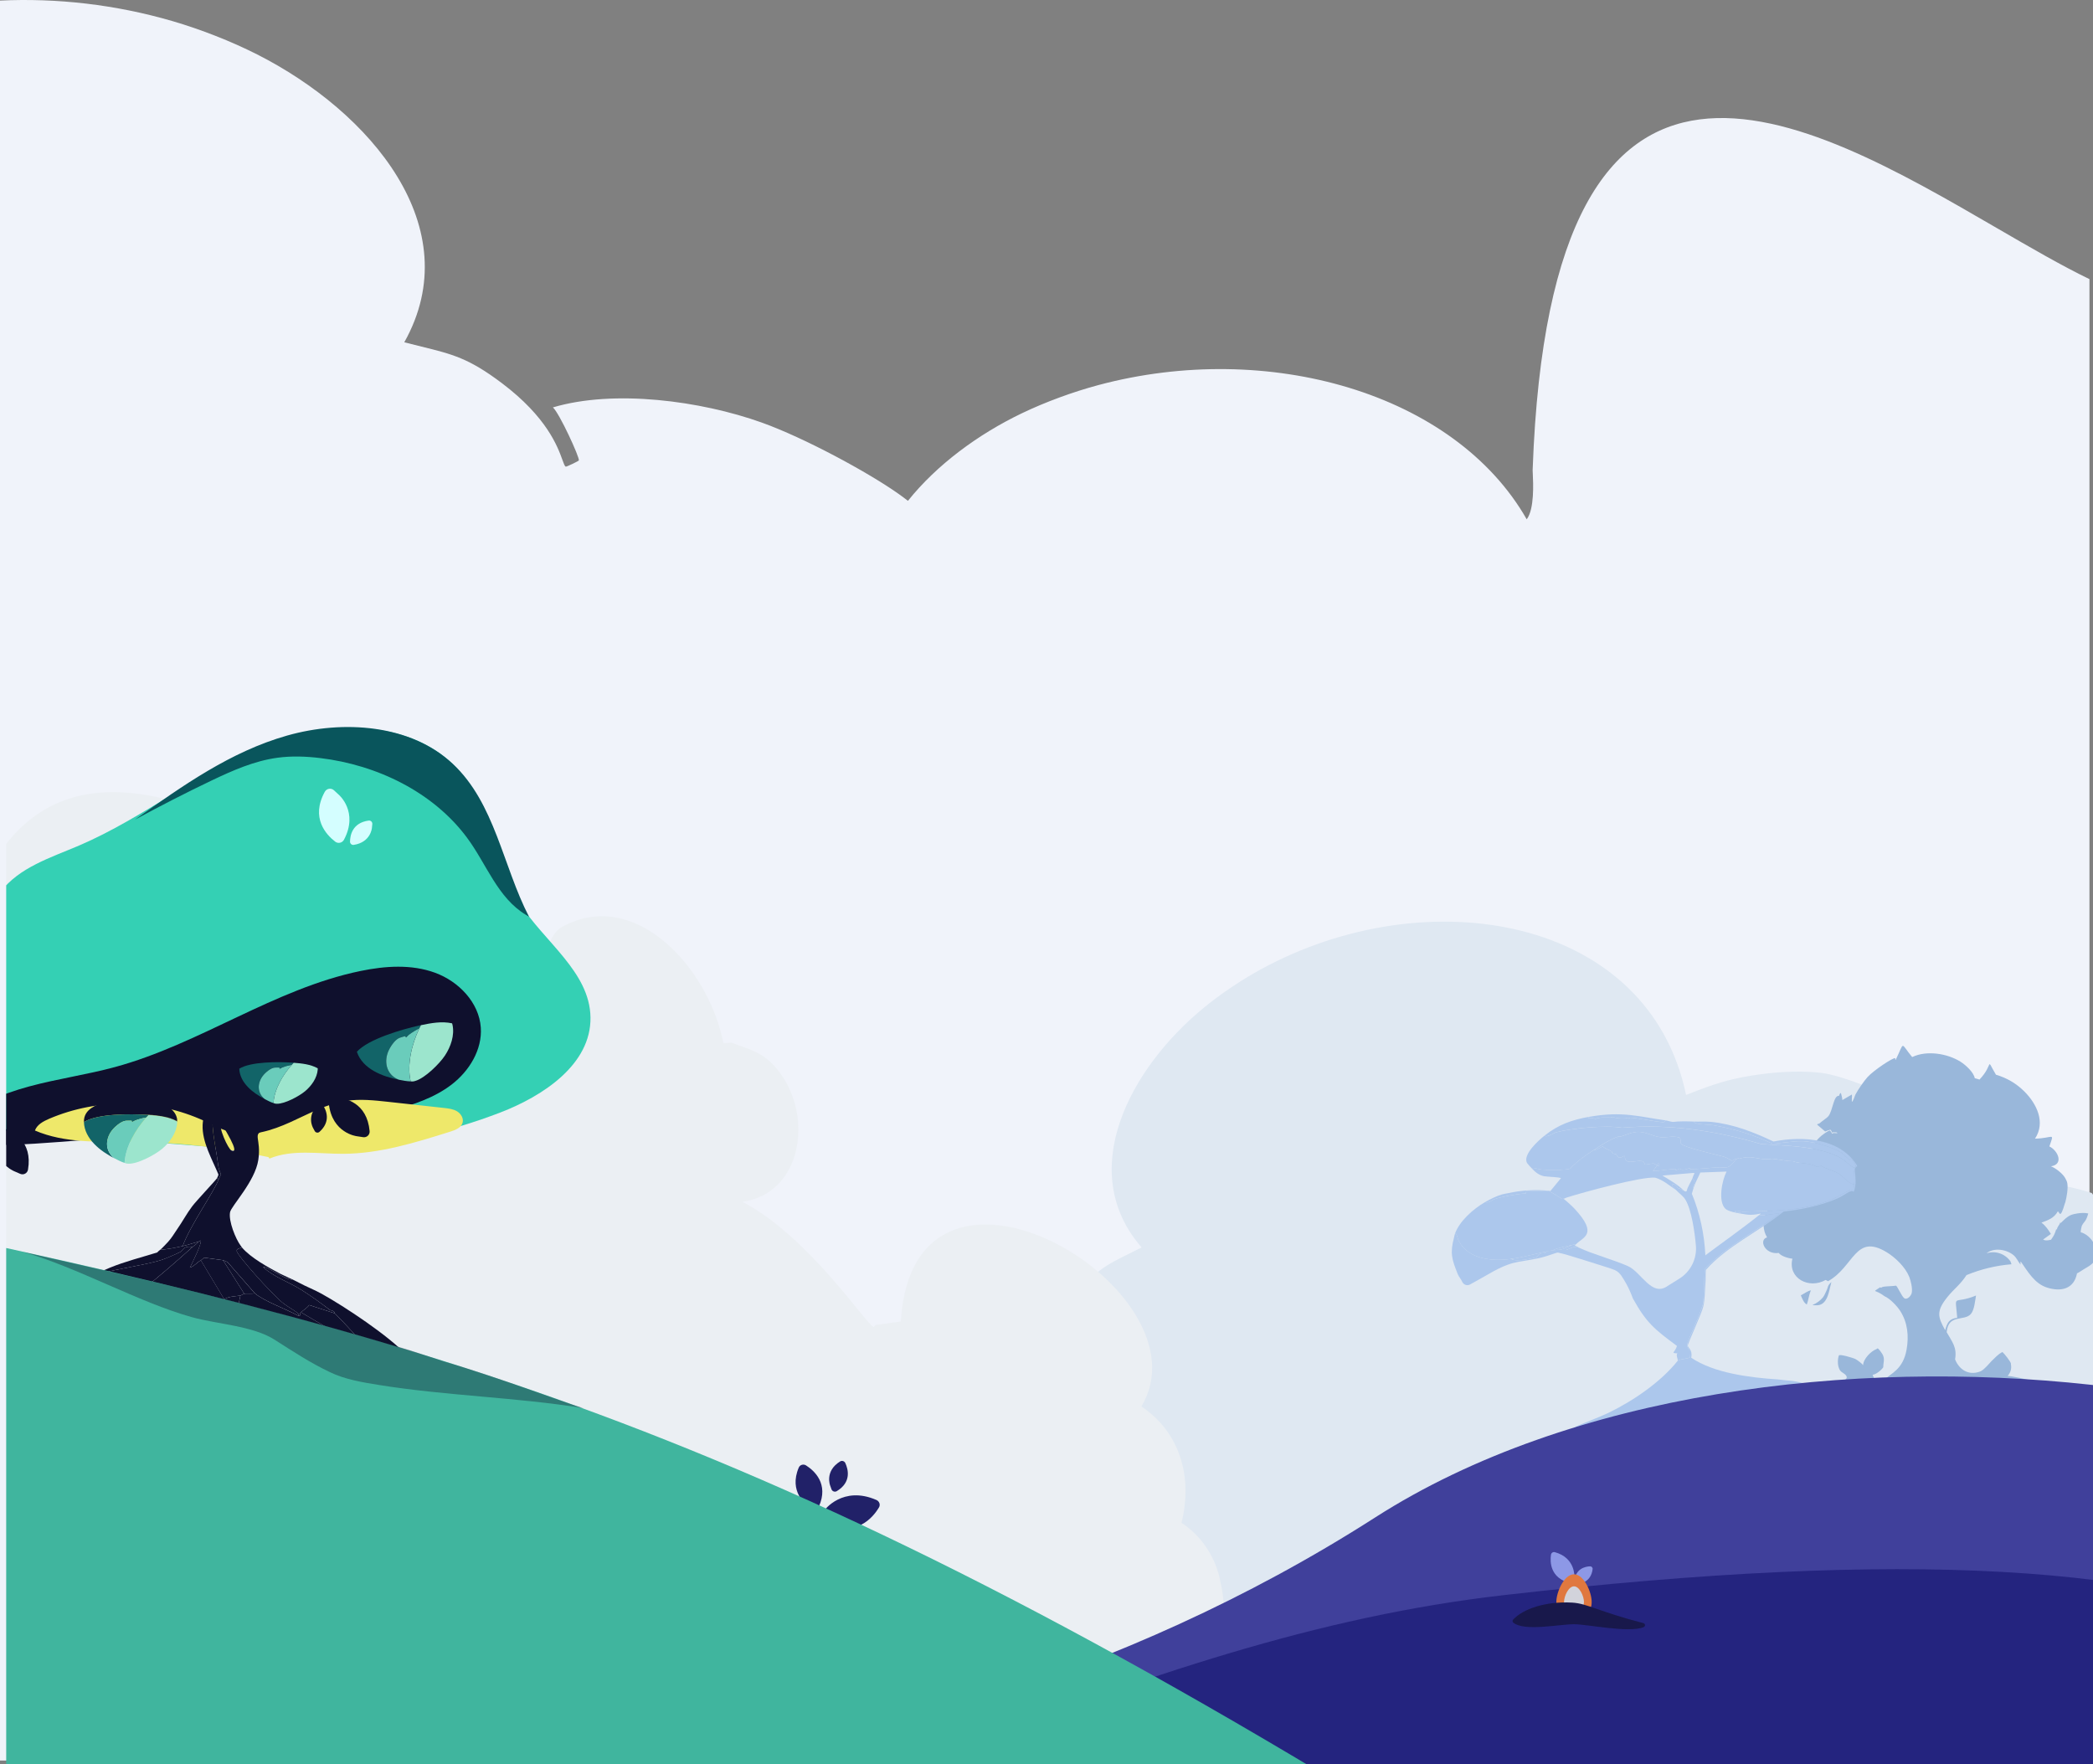 <?xml version="1.0" encoding="UTF-8" standalone="no"?>
<svg
   width="1923.253"
   height="1620.894"
   viewBox="0 0 1923.253 1620.894"
   fill="none"
   version="1.1"
   id="svg84"
   sodipodi:docname="Group-40207.svg"
   inkscape:version="1.4 (86a8ad7, 2024-10-11)"
   xmlns:inkscape="http://www.inkscape.org/namespaces/inkscape"
   xmlns:sodipodi="http://sodipodi.sourceforge.net/DTD/sodipodi-0.dtd"
   xmlns="http://www.w3.org/2000/svg"
   xmlns:svg="http://www.w3.org/2000/svg">
  <rect x="0" y="0" width="1923.253" height="1620.894" fill="#808080" stroke="none"/>
  <sodipodi:namedview
     id="namedview84"
     pagecolor="#ffffff"
     bordercolor="#666666"
     borderopacity="1.0"
     inkscape:showpageshadow="2"
     inkscape:pageopacity="0.0"
     inkscape:pagecheckerboard="0"
     inkscape:deskcolor="#d1d1d1"
     inkscape:zoom="0.31527778"
     inkscape:cx="629.60352"
     inkscape:cy="911.89427"
     inkscape:window-width="1920"
     inkscape:window-height="1137"
     inkscape:window-x="-8"
     inkscape:window-y="-8"
     inkscape:window-maximized="1"
     inkscape:current-layer="svg84" />
  <path
     fill-rule="evenodd"
     clip-rule="evenodd"
     d="m 0,0.534 v 676.466 80.94 859.804 h 1920 v -544.225 -396.52 -420.505 c -25.61,-12.387 -54.47,-29.141 -85.1,-46.927 -175.73,-102.039 -409.99,-238.06 -426.52,221.464 -0.1,0.177 -0.03,1.587 0.08,3.829 0.44,9.287 1.58,32.859 -5.56,42.317 -66.53,-116.453 -238.16,-164.908 -393.52,-123.359 -23.548,6.296 -48.861,15.606 -70.375,25.927 -40.106,19.238 -78.127,47.231 -104.712,80.471 -2.761,-2.161 -5.61,-4.284 -8.55,-6.366 -28.08,-19.893 -86.741,-51.596 -125.779,-65.561 -55.865,-19.983 -135.571,-30.71 -191.91,-13.929 5.892,5.05 24.753,46.197 23.853,48.731 -0.203,0.573 -11.577,6.066 -12.127,5.709 -0.966,-0.632 -1.758,-2.822 -3.014,-6.296 -4.324,-11.965 -14.154,-39.159 -55.565,-70.412 -30.322,-22.876 -45.339,-26.574 -73.788,-33.579 -4.865,-1.198 -10.123,-2.492 -15.917,-3.996 59.263,-105.533 -31.048,-211.789 -135.268,-264.538 -23.687,-12.008 -51.646,-22.96 -77.681,-30.566 C 106.279,4.157 52.159,-1.94 0,0.534 Z"
     fill="#f0f3fa"
     id="path1-0"
     sodipodi:nodetypes="ccccccccccccccccccccccscccc" />
  <path
     d="m 2603.92,519.263 c -0.35,-1.113 -0.35,-2.379 -0.77,-3.471 -6.96,-17.963 -40.38,-36.495 -62.21,-37.171 -16.9,-0.524 -26.79,1.877 -41.15,10.957 -0.24,-5.741 -9.65,-26.629 -13.25,-31.65 -2.47,-3.448 -8.71,-3.23 -8.25,-9.102 -6.29,-0.567 -19.45,-9.145 -21.66,-13.401 -37.9,-12.158 -62.35,-11.416 -101.55,0.698 -1.66,0.502 -8.14,5.981 -9.32,4.802 -7.08,-36.037 -34.43,-68.996 -67.65,-89.666 -15.46,-9.604 -51.44,-23.967 -70.19,-26.302 -16.35,-2.03 -37.2,-1.135 -53.74,1.004 -29.32,3.798 -43.53,8.687 -70.45,19.273 -34.38,-164.577 -238.16,-198.933 -390.93,-115.313 -17.99,9.844 -36.83,22.526 -52.37,35.295 -68.37,56.161 -117.8,150.324 -57,220.171 -27.61,14.035 -38.24,16.698 -60.12,42.476 -32.9,38.765 -24.56,29.729 -21.02,25.014 -44.27,-3.667 -111.29,16.217 -149.27,40.096 -12.29,7.727 -72.92,58.912 -82.19,69.215 -79.77,88.444 -21.7,207.62 95.11,222.812 53.81,-11.634 107.4,-24.228 161.24,-35.775 5.93,-1.266 11.85,-2.663 17.81,-3.951 15.19,-3.274 30.32,-6.788 45.49,-10.106 7.93,-1.724 15.83,-3.536 23.73,-5.26 72.61,-15.803 145,-32.588 217.6,-48.282 10.57,-2.292 21.09,-4.758 31.66,-7.028 49.48,-10.63 100.92,-24.447 150.34,-33.374 13.38,-2.423 24.03,-5.675 37.96,-6.614 25.11,-4.605 50.04,-12.572 75.18,-16.676 1.07,-0.174 0.86,2.445 16.6,-0.043 34.01,-5.37 96.72,-12.005 123.81,-22.024 4.41,-0.378 8.83,-0.749 13.26,-1.113 -1.4,1.528 -2.79,3.048 -4.17,4.562 21.37,-5.61 47.89,-6.854 69.57,-4.519 22.11,2.38 49.47,12.246 67.43,23.268 38.51,-50.246 99.72,-70.611 164.4,-72.881 7.8,-2.619 40.54,-12.812 42.75,-13.118 12.9,-17.025 21.52,-44.811 18.94,-64.281 -2.11,-15.978 -13.86,-49.482 -35.67,-48.522 z"
     fill="#dfe8f2"
     id="path1"
     clip-path="url(#clipPath100)"
     transform="translate(-534.398,660.893)" />
  <g
     clip-path="url(#clipPath99)"
     id="g17"
     transform="translate(-534.398,660.893)">
    <path
       d="m 2189.18,529.373 c 1.21,2.831 2.66,6.913 5.48,8.432 1.48,-3.735 2.06,-9.559 3.82,-12.965 -2.76,0.241 -6.36,3.11 -9.32,4.529 z"
       fill="#99b7da"
       id="path2" />
    <path
       d="m 2202.32,538.49 c 11.75,1.137 12.57,-13.181 14.94,-21.261 -3.86,3.238 -2.91,4.731 -4.52,7.839 -1.01,1.952 -1.7,4.173 -3.17,6.071 -2.14,2.763 -6.11,5.766 -9.41,6.892 -0.02,0.667 1.1,0.288 2.18,0.463 z"
       fill="#99b7da"
       id="path3" />
    <path
       d="m 2446.37,471.375 c -0.13,-1.058 0.72,-5.197 0.97,-5.805 0,-0.042 0.07,-0.053 0.4,-0.713 1.51,-3.167 3.46,-2.935 5.55,-10.717 -3.3,-0.753 -6.53,-0.524 -9.85,-0.05 -1.71,0.241 -4.71,0.875 -6.27,1.571 -4.59,1.996 -8.67,7.142 -9.25,7.263 -0.07,0.011 -0.25,-0.451 -0.52,-0.387 -0.19,1.957 -3,4.048 -2.83,6.452 -0.32,-0.118 -0.41,-0.37 -0.71,-0.397 -0.44,1.225 -0.73,2.386 -1.24,3.601 -1.06,2.548 -1.96,3.827 -3.53,6.055 -2.35,0.569 -4.95,1.16 -7.29,-0.129 2.38,-1.728 4.77,-3.449 7.15,-5.163 -2.38,-3.844 -4.93,-7.695 -8.68,-10.381 6.16,-2.279 11.67,-4.211 15.02,-10.319 1.76,0.46 2.03,8.087 6.52,-7.383 0.06,-0.249 0.24,-0.415 0.42,-1.078 1.29,-5.017 2.62,-12.361 1.82,-17.416 -0.25,-1.64 -1.18,-3.368 -1.99,-4.817 -2.2,-3.967 -8.81,-9.213 -13.06,-10.747 11.94,-1.748 6.66,-14.275 -1.43,-18.293 4.7,-13.665 3.73,-7.472 -13.21,-7.122 9.95,-15.054 1.5,-32.159 -9.88,-43.452 -7.37,-7.314 -16.06,-12.381 -26,-15.298 -9.9,-16.475 -1.52,-9.774 -15.15,4.465 -1.06,-0.431 -3.12,-0.918 -4.34,-1.268 -0.94,-5.468 -8.51,-12.274 -13.06,-15.132 -12.1,-7.61 -31.02,-10.63 -44.17,-4.39 -0.09,0.049 -0.27,-0.045 -0.37,-0.017 -11.14,-13.372 -6.51,-14.563 -15.06,2.643 -0.71,-0.072 -0.05,-1.174 -0.5,-1.485 -1.33,-0.952 -19.43,10.811 -25.36,17.361 -3.37,3.707 -8.96,11.847 -11.26,16.311 -0.22,0.396 -2.49,7.544 -3.18,6.071 0.04,-2.328 0.04,-2.976 0.07,-4.396 0.04,-0.231 0.08,-0.463 0.16,-0.708 -0.03,-0.07 -0.07,-0.098 -0.15,-0.133 0.01,-0.344 0.01,-0.712 0.01,-1.143 -2.93,1.697 -5.86,3.402 -8.79,5.113 -0.21,-2.8 -0.63,-3.538 -1.21,-6.074 -0.63,-1.182 -1.3,0.783 -1.93,2.278 -4.8,-0.933 -5.64,13.21 -9.53,18.387 -1.4,1.866 -6.07,4.735 -8.68,7.117 -0.08,0.074 -0.94,-0.368 -1.87,0.841 2.47,2.115 4.93,4.224 7.4,6.326 0.22,-0.117 4.39,-1.684 4.63,-1.622 1.14,0.207 1.58,2.547 1.72,2.634 0.35,0.209 0.57,-0.447 1.28,-0.31 1.45,0.279 3.29,-0.414 3.62,0.871 -0.33,0.033 -0.62,-0.057 -1.1,-0.049 -1.32,0.044 -2.51,-0.496 -3.68,0.567 -0.66,-0.972 -1.63,-2.988 -2.25,-3.003 -0.86,-0.032 -9.65,5.06 -13.04,10.75 -1.67,2.796 -2.91,5.208 -2.92,8.619 -10.55,-0.314 -15.94,20.171 -16.15,28.497 l -0.06,1.458 c -11.56,-1.818 -19.42,7.162 -20.09,17.939 0.17,0.187 0.34,0.374 0.53,0.563 0.3,-0.233 0.99,-0.638 1.3,-0.674 -7.12,4.672 -10.88,11.836 -10.34,20.348 0.26,4.062 1.11,7.224 3.2,10.719 -7.99,2.197 -1.96,16.162 10.73,14.299 2.03,2.965 9.09,5.002 12.55,5.264 -4.44,17.983 15.23,28.339 30.57,19.52 l 2.14,1.191 c 24.11,-13.396 24.9,-44.374 54.04,-26.556 8.06,4.942 17.07,13.734 20.61,22.562 1.52,3.812 3.11,10.747 2.3,14.675 -0.56,2.782 -4.2,6.64 -6.78,5.008 -2.4,-1.513 -6.45,-11.247 -7.73,-11.628 -4.2,0.786 -13.45,0.358 -13.41,1.985 -0.78,-0.106 -0.89,-0.47 -1.25,-0.42 -7.64,5.386 -5.04,1.188 4.22,8.205 4.94,2.1 11.56,9.077 14.4,13.558 6.81,10.723 7.96,22.921 5.84,35.256 -3.21,18.638 -14.78,22.131 -19.37,27.085 l -2.92,-0.13 c -2.48,0.072 -5.23,-0.462 -7.65,-0.317 -0.44,-1.108 -0.88,-2.224 -1.31,-3.347 2.9,-0.024 8.29,-4.459 9.77,-6.875 -0.07,-3.554 1.31,-6.612 0.06,-10.208 -0.6,-1.501 -0.43,-1.215 -1.35,-2.617 -1.1,-1.693 -2.15,-3.137 -3.65,-4.527 -0.5,-0.124 -0.74,0.462 -1.3,0.674 -5.06,1.854 -12.05,8.945 -12.29,14.803 -0.98,-1.584 -5.43,-4.902 -7.23,-5.779 -1.93,-0.919 -14.41,-4.725 -15.01,-3.181 -1.24,2.974 -2.02,12.504 3.09,15.56 14.42,8.636 -13.35,10.506 -15.29,11.248 -7.49,2.883 -34.22,2.502 -16.5,7.573 8.68,2.472 35.34,-1.738 45.56,-0.484 5.85,0.716 11.58,1.219 17.45,1.829 2.89,0.299 5.77,0.811 8.71,1.096 3.02,0.277 6.06,0.49 9.09,0.746 11.24,0.947 22.24,1.617 33.49,2.132 6.38,0.283 12.54,0.661 18.94,0.797 1.83,0.039 3.65,0.204 5.46,0.219 19.94,0.268 40.16,0.107 60.09,-0.772 6,-0.252 27.7,-1.08 31.68,-2.678 15.64,-6.308 -42.96,-19.033 -46.7,-18.368 2.71,-3.339 3.81,-6.508 3,-10.81 -0.03,-0.22 0.08,-0.547 0.03,-0.729 -0.58,-2.059 -5.71,-8.642 -7.78,-10.534 -4.04,1.976 -6.88,5.337 -10.03,8.324 -1.51,1.46 -2.71,3.143 -4.2,4.564 -2.18,2.087 -3.83,4.129 -6.79,5.18 -10.15,3.638 -18.77,-1.849 -22.52,-11.339 1.95,-11.195 -2.82,-16.163 -7.72,-24.934 1.54,-17.181 16.11,-9.688 22.23,-16.747 3.25,-3.769 3.86,-12.138 4.73,-16.943 -21.59,8.837 -19.12,-3.051 -17.28,20.428 -7.56,1.036 -9.12,4.518 -11.06,11.395 -6.71,-12.045 -8.44,-17.36 1.98,-30.372 6,-7.491 11.86,-11.353 17.64,-20.241 13.19,-5.433 27.05,-8.79 41.3,-9.947 -0.22,-0.402 -0.64,-2.307 -0.98,-2.772 -5.01,-6.951 -13.75,-9.974 -21.97,-7.296 6.85,-5.558 18.54,-3.611 24.93,1.772 2.87,2.412 4.05,5.889 6.39,8.646 -0.33,-2.494 0.15,-2.763 0.13,-2.917 6.5,9.246 12.69,20.322 24.18,23.987 12.75,4.043 24.74,1.461 27.56,-13.071 0.82,-0.234 5.57,-3.391 6.74,-4.086 2.97,-1.784 6.59,-3.57 8.66,-6.56 6.73,-9.705 -1.57,-24.363 -12.01,-27.124 z"
       fill="#99b7da"
       id="path4" />
    <path
       d="m 2238.72,413.467 c 0.46,6.895 1.96,14.195 -1.08,20.989 -1.57,-3.301 -7.95,2.946 -15.2,6.05 -15.47,6.618 -32.36,9.986 -49.03,11.88 -23.03,18.654 -51.83,31.466 -71.45,53.549 -0.43,4.034 -0.1,8.176 -0.44,12.21 -0.58,6.981 -0.42,14.489 -1.94,21.377 -1.49,6.704 -14.43,34.072 -14.24,36.137 0.22,2.298 4.52,3.488 3.14,11.063 20.92,14.147 53.71,18.243 79.6,19.916 3.3,0.219 6.65,0.903 9.96,1.061 15.73,0.672 58,16.459 44.59,23.424 -27.61,14.322 -172.43,16.641 -207.24,20.07 -5.28,0.53 -15.7,1.365 -20.64,1.491 -7.95,0.187 -17.37,0.528 -11.98,-2.823 1.56,-0.964 21.82,-8.731 29.2,-12.278 23.28,-11.221 48.54,-28.57 64.19,-48.2 2.89,-1.763 10.34,-1.572 11.24,-3.319 0.13,-0.263 0.38,-5.412 0.3,-5.695 -0.11,-0.374 -3.46,-1.517 -2.78,-6.81 0.4,-3.015 13.64,-29.905 14.75,-38.4 0.43,-9.886 0.84,-19.776 1.25,-29.672 19.13,-20.896 45.72,-34.082 68.63,-51.026 -5.82,-0.631 -12.86,2.252 -18.57,1.083 3.41,-2.74 -0.18,-0.184 -7.88,-0.165 -3.25,0.01 -6.34,-0.647 -9.5,-1.152 -0.27,-2.149 -0.68,-0.501 -1.31,-0.613 -6.44,-1.105 -4.49,-3.297 3.12,-1.056 24.79,-0.985 44.88,-0.226 69.53,-6.857 14.91,-4.008 21.71,-9.502 29.72,-13.254 3.07,-1.442 2.61,3.016 3.53,-5.025 0.89,-7.675 -0.86,-12.052 0.57,-13.962 z"
       fill="#acc7ec"
       id="path5" />
    <path
       d="m 1921.79,496.054 c 1.05,-0.128 2.07,0.107 3.03,0.532 4.06,1.853 19.41,-1.448 21.43,-2.224 0.81,-0.319 1.97,-3.268 3.91,-3.078 1.6,0.159 3.2,-0.098 4.42,-1.154 l 0.29,-0.255 c 0.68,-0.591 0.5,-0.992 1.38,-1.166 1.39,-0.276 3.74,-0.544 5.14,-0.801 1.59,-0.315 5.46,-0.13 7.72,-0.657 1.28,-0.315 6.45,-2.211 8.04,-3.301 0.56,-0.388 1.15,-0.704 1.8,-0.852 1.23,-0.284 2.45,-0.527 3.71,-0.697 -0.41,0.419 -0.9,0.774 -1.17,1.323 1.56,0.346 2.83,1.306 4.21,1.984 -5.57,-1.833 -6.87,0.23 -12.22,1.985 -0.76,0.251 -2.07,1.78 -3.02,2.801 -0.86,0.945 -3.48,-0.44 -4.76,-0.404 -0.4,0.018 -0.8,0.098 -1.23,0.242 -5.34,1.794 -10.84,3.816 -16.37,4.972 -21.7,4.54 -23.95,1.594 -49.95,16.827 -3.2,1.884 -8.71,4.941 -13.02,7.282 -2.7,1.469 -5.97,0.193 -7.19,-2.622 -1.1,-2.559 -2.92,-4.222 -4.05,-6.995 -5.43,-13.605 -7.23,-19.161 -3.35,-33.74 0.32,-1.195 0.27,-1.68 0.8,-3.194 1.93,-1.158 1.75,3.144 3.74,6.838 8.47,15.9 28.86,18.545 46.73,16.351 z"
       fill="#acc7ec"
       id="path6" />
    <path
       d="m 2240.98,410.42 c -0.43,0.442 -1.81,1.906 -1.96,2.116 -0.55,0.148 -0.52,-0.314 -0.55,-0.329 3.21,-0.874 -1.44,-6.797 -2.44,-7.512 -1.48,-1.075 -1.64,0.623 -2.37,0.034 -1.44,-1.143 -5.87,-5.742 -7.24,-6.561 -8.31,-4.94 -24.9,-9.966 -34.89,-10.385 -9.82,-0.416 -26.27,2.628 -28.58,2.212 -16.84,-8.011 -35.49,-13.719 -54.26,-16.942 -5.22,-0.89 -16.85,-0.251 -18.02,-3.352 5.3,0.18 10.68,-0.232 16,0.28 20.44,2.039 39.46,9.519 57.34,18.058 28.46,-5.542 61.96,-2.54 76.99,22.377 z"
       fill="#acc7ec"
       id="path7" />
    <path
       d="m 2129.86,404.332 c 3.02,-1.809 2.17,-0.409 2.53,-0.5 11.35,-3.044 13.91,-0.258 23.88,0.464 3.18,0.222 6.25,-0.464 6.57,-0.43 6.35,0.586 12.57,2.191 19,2.285 6.84,2.652 15.56,1.123 21.96,5.171 l 4.13,-0.818 c 5.22,3.073 11.67,4.193 16.72,7.499 3.88,2.563 9.01,9.304 13.53,9.441 -0.93,8.041 -0.46,3.584 -3.53,5.026 -8.02,3.751 -14.81,9.245 -29.73,13.253 -24.64,6.631 -44.75,5.876 -69.52,6.857 -7.62,-2.24 -9.57,-0.048 -3.13,1.057 0.64,0.112 1.05,-1.537 1.31,0.613 -3.54,-0.567 -11.34,-2.117 -13.72,-4.422 -6.93,-6.702 -3.22,-25.851 1.07,-34.181 -8.03,0.296 -16.07,0.592 -24.1,0.888 -1.79,4.184 -4.81,9.566 -6.07,13.743 l -0.96,-0.028 c 2.07,-4.199 2.78,-4.797 -0.23,-8.386 0.62,-1.473 0.84,-3.182 1.97,-4.498 l -0.82,-0.493 c -9.59,0.817 -19.18,1.634 -28.77,2.449 6.98,4.213 14.22,8.312 19.9,14.012 -2.39,-0.855 -3.08,-2.306 -5.74,-2.532 -2.2,-4.347 -6.39,-4.468 -5.09,-1.592 0.11,0.218 1.83,1.522 3.54,3.407 -6.18,-4.033 -11.73,-9.183 -19.13,-11.347 -12.03,-1.365 -67.19,13.636 -81.76,18.37 -0.93,0.304 -1.6,0.971 -2.67,0.966 -0.11,-0.077 -1.01,0.319 -1.15,0.227 -2.38,-1.592 -8.79,-5.579 -11.07,-6.674 -0.04,-0.011 0.57,-0.61 0.33,-0.721 3.19,-3.873 6.39,-7.754 9.59,-11.643 -0.25,-1.061 -13.12,-1.348 -15.61,-1.886 -4.79,-1.053 -7.87,-3.756 -10.88,-6.929 -0.71,-1.784 5.58,0.501 8.96,0.823 4.51,0.434 22.63,0.652 26.01,-0.831 6.37,-6.819 14.08,-12.216 22.02,-17.342 2.13,0.908 6.52,-3.178 8.22,-2.919 1.97,2.091 5.16,2.687 7.75,4.298 0.57,0.363 0.12,2.416 4.33,2.595 2.85,6.478 5.9,1.112 7.97,1.87 -0.22,9.806 11.93,2.278 16.96,5.072 1.52,0.85 0.49,1.986 1.95,2.649 0.35,0.168 6.14,-1.098 7.4,-1.031 0.24,0.011 2.96,1.596 3.17,1.535 1.24,-0.364 -0.09,-1.47 1.13,-1.514 0.25,-0.011 3.18,2.208 -1.42,2.445 l -3.39,4.56 c 6.8,-0.257 13.77,-1.758 20.55,-1.912 0.48,-0.014 0.22,1.108 0.71,1.15 l 3.5,-1.567 c 1.35,2.174 6.62,0.613 8.94,-0.483 0.46,-0.01 0.24,1.184 0.71,1.15 7.99,-0.274 15.95,-1.098 23.93,-1.708 9.17,-0.707 9.52,3.251 18.25,-7.507 z"
       fill="#acc7ec"
       id="path8" />
    <path
       d="m 2238.47,412.207 c 0,0 0,0.477 0.55,0.329 -0.1,0.119 0.44,0.845 -0.3,0.931 -1.42,1.91 0.32,6.287 -0.56,13.962 -4.52,-0.136 -9.65,-6.877 -13.53,-9.441 -5.05,-3.324 -11.49,-4.43 -16.72,-7.499 l -4.13,0.818 c -6.4,-4.048 -15.11,-2.5 -21.96,-5.171 -6.43,-0.093 -12.65,-1.698 -19,-2.284 -0.33,-0.035 -3.4,0.674 -6.57,0.429 -9.97,-0.722 -12.53,-3.508 -23.89,-0.464 -0.36,0.091 0.5,-1.308 -2.52,0.5 0.08,-1.901 -2.43,1.455 -4.27,1.284 -0.47,-0.047 -3.21,-2.54 -8.4,-3.971 -5.66,-1.536 -36.13,-8.334 -38.24,-11.666 -0.2,-0.336 0.14,-5.126 -1.34,-5.567 -5.66,-1.894 -11.78,0.272 -17.67,-0.386 -7.48,-0.839 -13.68,-5.563 -21.88,-4.751 -7.34,0.722 -13.44,5.007 -17.22,4.288 0.02,2.515 -0.72,0.38 -1.75,0.783 -6.6,2.578 -14.01,7.499 -19.88,11.303 -7.93,5.122 -15.63,10.538 -22.03,17.342 -3.38,1.484 -21.49,1.265 -26.01,0.831 -3.38,-0.322 -9.67,-2.606 -8.96,-0.823 -1.28,-1.353 -4.51,-4.621 -5.03,-6.145 -2.53,-7.615 10.58,-19.539 16.59,-24.282 1.36,2.41 9.57,-2.73 10.14,-2.882 14.36,-3.799 45.73,-6.863 60.99,-4.294 43.65,-3.732 86.69,2.895 127.61,14.943 17.77,1.378 35.65,1.504 52.95,5.515 25.37,5.864 25.24,13.211 32.98,16.399 z"
       fill="#acc7ec"
       id="path9" />
    <path
       d="m 1995.09,365.274 c -4.63,2.764 3.13,0.054 4.94,2.057 7.11,-2.798 14.84,-0.283 16.72,-2.024 1.16,1.673 12.5,2.164 13.94,0.689 0.84,2.253 1.14,0.131 1.46,0.147 6.57,0.186 22.68,3.519 30.81,4.268 l 2.28,-1.741 c 2.08,0.282 4.1,1.133 6.21,1.369 6.43,-0.739 12.78,-0.569 19.19,-0.353 1.19,3.098 12.82,2.459 18.03,3.352 18.79,3.22 37.44,8.928 54.26,16.942 2.33,0.431 18.77,-2.609 28.58,-2.213 9.99,0.42 26.58,5.446 34.88,10.386 1.38,0.819 5.8,5.418 7.24,6.561 0.74,0.589 0.9,-1.109 2.38,-0.034 1,0.734 5.64,6.638 2.44,7.511 -7.76,-3.164 -7.63,-10.531 -32.98,-16.398 -17.3,-4.011 -35.18,-4.118 -52.95,-5.516 -40.92,-12.047 -83.96,-18.674 -127.61,-14.942 -15.26,-2.55 -46.65,0.517 -60.99,4.294 -0.57,0.151 -8.79,5.273 -10.14,2.881 12.78,-10.073 24.94,-14.387 41.31,-17.274 z"
       fill="#acc7ec"
       id="path10" />
    <path
       d="m 2065.24,368.671 -2.28,1.741 c -8.13,-0.768 -24.25,-4.102 -30.81,-4.269 -0.32,-0.015 -0.62,2.107 -1.46,-0.147 -1.44,1.456 -12.78,0.985 -13.94,-0.689 -1.88,1.742 -9.61,-0.774 -16.72,2.025 -1.8,-1.984 -9.57,0.707 -4.94,-2.058 30.27,-5.324 45.92,0.005 70.15,3.397 z"
       fill="#acc7ec"
       id="path11" />
    <path
       d="m 2129.86,404.332 c -8.73,10.759 -9.07,6.8 -18.25,7.508 -7.98,0.61 -15.92,1.43 -23.93,1.708 -0.45,0.011 -0.23,-1.184 -0.7,-1.15 -2.33,1.096 -7.6,2.637 -8.95,0.482 l -3.5,1.568 c -0.49,-0.062 -0.23,-1.165 -0.7,-1.15 -6.78,0.154 -13.76,1.655 -20.56,1.912 l 3.39,-4.561 c 4.6,-0.237 1.68,-2.455 1.42,-2.444 -1.22,0.063 0.11,1.168 -1.13,1.514 -0.21,0.041 -2.9,-1.528 -3.16,-1.536 -1.28,-0.044 -7.05,1.199 -7.41,1.031 -1.45,-0.643 -0.43,-1.799 -1.95,-2.648 -5.03,-2.813 -17.16,4.711 -16.95,-5.072 -2.08,-0.759 -5.13,4.607 -7.98,-1.871 -4.21,-0.178 -3.74,-2.254 -4.33,-2.595 -2.59,-1.63 -5.78,-2.226 -7.74,-4.298 -1.72,-0.254 -6.09,3.846 -8.22,2.919 5.88,-3.804 13.28,-8.725 19.88,-11.303 1.03,-0.403 1.78,1.732 1.75,-0.783 3.8,0.735 9.9,-3.569 17.23,-4.287 8.2,-0.813 14.4,3.911 21.87,4.751 5.89,0.657 12.04,-1.513 17.67,0.385 1.49,0.46 1.14,5.25 1.35,5.567 2.11,3.332 32.57,10.131 38.24,11.666 5.18,1.413 7.92,3.924 8.39,3.971 1.82,0.175 4.35,-3.184 4.27,-1.284 z"
       fill="#acc7ec"
       id="path12" />
    <path
       d="m 1957.67,433.269 c 0.78,0.341 1.39,0.12 1.46,0.147 0.24,0.111 -0.38,0.69 -0.34,0.721 2.29,1.095 8.7,5.082 11.08,6.674 0.14,0.091 1.03,-0.304 1.15,-0.228 2.43,1.641 8.35,7.155 10.42,9.402 21.8,23.596 7.63,25.67 1.19,32.443 -1.71,0.219 -3.36,0.587 -5.05,1 -5.34,1.279 -11.64,2.208 -16.22,4.507 -1.86,0.367 -3.65,0.723 -5.49,1.087 -10.14,2.05 -22.18,5.348 -31.96,6.773 -18.36,2.667 -40.05,0.477 -48.87,-16.068 -1.96,-3.698 -1.8,-7.995 -3.74,-6.838 4.06,-11.518 16.81,-23.014 27.97,-29.334 1.77,1.812 7.43,-2.287 7.84,-2.427 7.2,-2.478 21.57,-5.01 29.38,-5.387 0.35,-0.229 -0.3,-1.825 0.96,-2.354 1.38,-0.571 17.41,0.816 20.2,-0.115 z"
       fill="#acc7ec"
       id="path13" />
    <path
       d="m 1914.56,436.616 c 1.86,-0.527 4.02,-0.757 5.94,-1.178 12.21,-2.657 24.83,-3.394 37.15,-2.165 -2.79,0.931 -18.84,-0.452 -20.2,0.114 -1.26,0.529 -0.61,2.125 -0.96,2.354 -7.83,0.381 -22.18,2.909 -29.38,5.387 -0.41,0.141 -6.09,4.224 -7.84,2.427 4.47,-2.531 10.27,-5.488 15.27,-6.916 z"
       fill="#acc7ec"
       id="path14" />
    <path
       d="m 1955.87,489.003 -3.86,3.364 c -3.15,-3.146 -4.73,1.612 -5.78,2.018 -2.21,0.856 -20.95,4.847 -22.33,1.39 9.79,-1.424 21.83,-4.723 31.97,-6.772 z"
       fill="#acc7ec"
       id="path15" />
    <path
       d="m 1977.6,483.406 c 0.16,0.82 -6.96,3.482 -8.51,3.85 -2.26,0.527 -6.15,0.364 -7.72,0.656 4.59,-2.318 10.88,-3.228 16.23,-4.506 z"
       fill="#acc7ec"
       id="path16" />
    <path
       d="m 2090.75,430.24 c -0.57,1.919 -1.08,3.846 -1.72,5.758 7.44,18.069 11.5,37.146 12.42,56.607 16.45,-12.37 33.47,-24.215 49.51,-37.077 5.71,1.169 12.75,-1.714 18.57,-1.083 -22.89,16.959 -49.49,30.149 -68.63,51.026 l -1.25,29.672 c -1.12,8.495 -14.36,35.386 -14.75,38.4 -0.68,5.294 2.66,6.436 2.78,6.811 0.07,0.263 -0.16,5.427 -0.3,5.694 -0.91,1.747 -8.36,1.537 -11.24,3.319 -0.17,-2.347 -1.84,-5.152 -0.36,-6.634 -6.72,-0.514 -2.42,-0.294 -0.41,-6.845 -20.67,-15.326 -28.14,-21.246 -40.53,-43.671 -1.36,-3.858 -3.99,-9.824 -5.98,-13.32 -7.8,-13.73 -7.79,-11.768 -22.85,-16.879 -4.57,-1.553 -35.02,-10.993 -36.97,-11.282 -1.87,-3.755 3.32,-2.682 4.4,-3.035 5.36,-1.756 6.65,-3.838 12.22,-1.986 10.76,5.269 31.12,10.876 44.47,16.721 12.55,5.489 21.85,28.803 36.64,18.332 l 10.8,-6.744 c 10.34,-6.454 16.2,-18.152 15.19,-30.292 -0.02,-0.057 -0.03,-0.134 -0.02,-0.195 -0.94,-11.223 -3.97,-33.222 -9.84,-42.396 -2.04,-3.205 -5.77,-5.661 -8.34,-8.505 -1.7,-1.885 -3.43,-3.189 -3.53,-3.407 -1.31,-2.876 2.88,-2.774 5.08,1.592 2.67,0.245 3.35,1.677 5.74,2.532 0.54,0.192 0.99,0.379 1.44,0.647 l 0.98,-0.411 c 0.94,-4.174 3.67,-7.83 5.32,-11.729 3.01,3.589 2.3,4.187 0.23,8.386 l 0.96,0.029 z"
       fill="#acc7ec"
       id="path17" />
  </g>
  <path
     d="m 1655.05,788.787 c -5.08,-21.315 -17.96,-39.307 -34.99,-50.369 10.76,-42.914 -2.1,-83.926 -36.85,-106.902 64.81,-107.384 -209.36,-270.492 -221.06,-78.111 -7.37,1.034 -14.74,2.062 -22.12,3.082 -1.39,-0.437 -2.44,2.186 -2.77,2.055 -7.51,-2.973 -59.66,-83.292 -120.65,-115.122 54.16,-7.39 66.08,-78.024 33.16,-120.26 -13.51,-17.336 -25.19,-19.063 -42.37,-25.687 -1.83,-0.722 -5.81,0.481 -8.29,0 l -0.92,-4.11 c -14.54,-65.825 -80.16,-138.667 -146.8,-102.858 -8.36,4.481 -11.51,13.925 -13.47,18.582 -2.16,5.137 -5.98,8.876 -6.46,9.182 -97.34,59.419 -531.676,-461.561 -553.548,147.062 -0.546,0.983 4.453,43.132 -10.282,46.215 C 458.789,387.192 370.163,286.367 267.915,301.605 185.662,313.847 131.176,394.909 131.591,484.563 -23.527,474.222 -34.311,639.539 61.585,657.246 45.017,675.785 42.266,691.438 41.327,716.863 c -0.982,25.905 1.157,33.797 7.378,57.561 10.172,38.979 33.617,75.465 65.4,96.627 46.998,31.284 81.99,24.092 133.551,24.66 64.505,0.721 224.404,-8.351 257.89,-4.11 3.297,0.415 6.811,-0.284 10.129,0 1.943,2.514 3.929,4.372 6.44,6.165 0.655,0.481 7.029,8.723 11.045,12.33 12.639,11.324 26.567,24.9 38.682,37.011 1.724,1.727 5.828,2.427 7.378,4.11 52.674,5.684 81.117,-0.568 117.9,-43.176 6.701,-7.783 14.647,-14.035 18.423,-24.66 50.273,-1.618 100.764,1.202 151.059,0 5.719,7.171 10.434,15.915 16.568,22.605 12.901,14.057 36.455,32.136 54.333,34.956 52.674,8.264 484.936,-6.296 585.806,0 18.47,-7.083 28.56,-14.538 41.46,-30.846 5.87,-7.411 13.36,-16.44 14.73,-26.715 26.15,-1.312 52.81,1.574 70.01,-27.742 12.11,-20.659 11.06,-43.57 5.52,-66.809 z"
     fill="#ebeff3"
     id="path18"
     clip-path="url(#clipPath98)"
     transform="translate(-534.398,660.893)" />
  <g
     clip-path="url(#clipPath97)"
     id="g68"
     transform="translate(-534.398,660.893)">
    <path
       d="m 733.048,393.265 c -74.4,-5.735 -148.801,-11.486 -223.201,-17.221 -23.693,-1.829 -55.77,-14.827 -48.915,-37.606 3.568,-11.855 16.592,-17.501 26.171,-25.346 42.605,-34.933 14.623,-110.163 47.684,-154.242 17.032,-22.708 46.191,-31.643 72.274,-42.795 C 667.26,90.286 718.812,46.858 779.731,22.849 840.668,-1.143 920.307,0.422 960.24,52.346 c 25.961,33.754 28.755,80.331 51.43,116.372 22.43,35.671 64.77,63.234 65.33,105.378 0.56,42.901 -43.08,71.994 -83.101,87.367 -90.061,34.616 -189.983,43.094 -284.596,24.15"
       fill="#34d0b4"
       id="path19" />
    <path
       d="m 835.483,377.768 c 18.403,-8.724 38.563,-12.91 58.284,-18.099 19.703,-5.171 39.581,-11.627 55.734,-24.063 16.153,-12.435 28.105,-31.942 26.699,-52.275 -1.6,-23.078 -20.319,-42.426 -42.025,-50.376 -21.707,-7.951 -45.787,-6.298 -68.425,-1.636 -79.322,16.34 -147.641,67.103 -225.803,88.316 -25.926,7.036 -52.659,10.73 -78.584,17.748 -25.925,7.001 -51.622,17.73 -70.886,36.445 10.124,15.655 31.866,17.801 50.497,17.326 16.979,-0.422 33.923,-1.671 50.849,-2.92 19.843,-1.46 39.775,-2.937 59.126,-7.493 14.729,-3.465 29.458,-8.76 44.556,-7.669 10.406,0.756 20.389,4.538 30.759,5.717 10.089,1.143 20.336,-0.176 30.442,0.809 8.595,0.844 16.944,3.359 25.539,4.133 18.402,1.671 36.471,-4.661 53.871,-10.888"
       fill="#0f102d"
       id="path20" />
    <path
       d="m 781.981,403.731 c 21.074,-8.725 44.908,-4.327 67.704,-4.398 33.729,-0.123 66.509,-10.325 98.691,-20.438 4.588,-1.443 9.843,-3.554 11.109,-8.197 1.089,-4.011 -1.547,-8.285 -5.115,-10.413 -3.568,-2.146 -7.839,-2.639 -11.97,-3.096 -17.066,-1.864 -34.115,-3.746 -51.182,-5.611 -12.866,-1.407 -25.907,-2.814 -38.703,-0.879 -18.192,2.744 -34.608,12.031 -51.393,19.594 -16.768,7.564 -35.452,13.597 -53.362,9.393 -8.982,-2.111 -17.172,-6.666 -25.556,-10.536 -44.486,-20.527 -97.672,-21.266 -142.702,-1.988 -5.326,2.287 -11.021,5.312 -13.007,10.765 27.454,11.838 58.529,10.167 88.427,10.431 42.359,0.369 84.683,5.065 126.092,13.983"
       fill="#eee86a"
       id="path21" />
    <path
       d="m 842.11,545.923 c 28.403,29.533 31.075,32.119 -4.096,14.406 -9.104,-4.591 -18.156,-10.149 -27.032,-15.373 -2.232,2.075 0.686,3.377 -2.478,3.131 -10.476,-5.752 -31.972,-13.544 -40.004,-20.633 -3.058,0.739 -6.802,0.071 -9.667,0.422 -0.879,0.106 -2.566,1.531 -3.515,1.689 -1.102,5.16 -2.209,10.325 -3.322,15.496 -0.984,1.689 -2.355,0.141 -5.607,-0.879 1.758,1.688 3.972,2.761 5.976,3.94 18.789,11.029 36.629,24.027 53.52,38.749 23.183,1.548 70.446,3.536 92.118,0.739 1.406,-0.176 10.51,-1.425 10.668,-2.673 -16.609,-18.205 -57.914,-45.451 -78.654,-56.955 -6.696,-3.711 -13.867,-6.455 -20.582,-10.044 -2.179,-1.16 -4.394,-2.163 -6.573,-3.324 -3.498,2.234 -26.066,-13.896 -26.488,-10.941 10.3,9.165 23.201,13.386 34.626,20.457 7.786,4.819 19.105,12.893 26.522,18.68 0.246,0.193 4.5,0.686 4.605,3.131 z"
       fill="#0f102d"
       id="path22" />
    <path
       d="m 633.004,509.795 c -5.15,0.263 -5.326,0.404 -10.317,1.706 -0.282,0.07 -0.633,1.899 -5.291,2.849 -20.002,11.381 -41.533,19.753 -58.67,37.114 -0.158,2.48 24.221,7.757 27.226,8.32 8.261,-4.925 17.102,-8.848 24.326,-15.831 2.162,-3.254 2.953,-3.535 3.093,-3.746 10.898,-15.936 13.516,-23.078 31.444,-28.618 l -1.037,-1.443 c -3.533,-0.527 -7.206,-0.545 -10.756,-0.351 z"
       fill="#0f102d"
       id="path23" />
    <path
       d="m 713.82,539.046 c -13.903,6.156 -25.96,17.079 -39.617,23.798 -4.007,3.835 -7.821,7.124 -12.567,9.569 29.932,3.94 60.023,6.684 90.114,9.287 0.199,-11.198 0.392,-22.391 0.58,-33.578 -2.004,-1.179 -4.218,-2.252 -5.976,-3.94 -3.972,-1.231 -8.279,-4.204 -12.638,-5.91 -3.005,-1.179 -5.94,-2.885 -9.122,-3.571 -3.831,0.757 -7.206,2.762 -10.792,4.345 z"
       fill="#0f102d"
       id="path24" />
    <path
       d="m 752.347,548.104 c -0.199,11.199 -0.392,22.392 -0.58,33.579 18.034,1.565 36.067,3.957 54.1,5.171 -16.89,-14.722 -34.731,-27.721 -53.52,-38.75 z"
       fill="#0f102d"
       id="path25" />
    <path
       d="m 808.504,548.104 c 3.164,0.246 0.246,-1.038 2.478,-3.131 2.426,-2.251 5.431,-3.835 7.54,-6.684 7.863,2.545 15.725,5.089 23.588,7.634 -0.106,-2.445 -4.359,-2.938 -4.605,-3.131 -7.417,-5.787 -18.737,-13.861 -26.523,-18.68 -11.442,-7.071 -24.326,-11.31 -34.625,-20.457 0.404,-2.955 22.99,13.175 26.487,10.941 -0.299,-0.158 -1.793,-0.633 -3.849,-1.706 -2.303,-1.214 -4.798,-2.128 -7.136,-3.377 -10.599,-5.611 -27.103,-14.582 -35.223,-24.221 -1.002,0.827 -4.798,0.862 -4.763,3.236 0.053,3.694 31.795,39.119 41.867,47.386 6.222,5.101 17.488,10.29 14.764,12.172 z"
       fill="#0f102d"
       id="path26" />
    <path
       d="m 810.982,544.973 c 8.876,5.224 17.928,10.782 27.032,15.373 35.171,17.713 32.499,15.127 4.096,-14.406 -7.863,-2.544 -15.725,-5.089 -23.588,-7.633 -2.109,2.849 -5.114,4.415 -7.54,6.684 z"
       fill="#0f102d"
       id="path27" />
    <path
       d="m 740.343,532.837 c -1.934,0.95 -5.941,3.307 -6.609,5.418 4.376,1.706 8.683,4.678 12.637,5.91 3.27,1.02 4.623,2.55 5.607,0.879 1.102,-5.159 2.209,-10.325 3.322,-15.496 -5.343,0.879 -9.509,0.58 -14.975,3.272 z"
       fill="#0f102d"
       id="path28" />
    <path
       d="m 739.358,497.095 c 6.492,10.26 12.978,20.521 19.457,30.781 2.865,-0.352 6.627,0.317 9.667,-0.422 -8.331,-9.545 -16.662,-19.084 -24.993,-28.618 z"
       fill="#0f102d"
       id="path29" />
    <path
       d="m 733.699,421.883 c -0.879,1.548 -18.807,20.527 -22.744,25.751 -5.062,6.701 -9.069,14.353 -13.92,21.213 -3.041,4.309 -4.236,6.93 -8.138,11.327 -1.441,1.618 -6.38,6.737 -7.312,7.37 6.978,-0.545 13.78,-1.882 20.652,-3.412 7.031,-19.296 29.159,-50.341 33.096,-61.405 l -1.652,-0.827 z"
       fill="#0f102d"
       id="path30" />
    <path
       d="m 659.562,519.732 c -14.729,8.778 -30.478,14.705 -46.208,20.475 -0.141,0.211 -0.932,0.492 -3.094,3.746 -1.529,2.287 -2.654,4.204 -4.921,5.576 -0.123,0.844 0.967,0.967 1.371,0.809 4.904,-1.952 16.961,-9.217 28.14,-13.456 4.323,-1.636 27.542,-9.34 30.442,-9.868 -1.195,-1.911 -2.391,-3.816 -3.586,-5.716 -1.74,-1.654 -2.056,-1.46 -2.162,-1.548 z"
       fill="#0f102d"
       id="path31" />
    <path
       d="m 665.292,527.014 c -2.9,0.528 -26.119,8.232 -30.442,9.868 -11.179,4.239 -23.236,11.504 -28.14,13.456 -0.387,0.158 -1.477,0.035 -1.371,-0.809 -1.881,2.99 -3.322,10.026 -3.217,13.825 19.739,3.888 39.635,6.438 59.514,9.059 4.745,-2.428 8.56,-5.734 12.567,-9.569 0.088,-0.088 0.035,-1.425 0.158,-2.339 8.314,-6.403 16.311,-13.527 24.871,-19.489 6.45,-4.486 16.187,-8.003 15.836,-11.944 -9.913,-4.028 -38.791,-4.08 -49.776,-2.058 z"
       fill="#0f102d"
       id="path32" />
    <path
       d="m 585.935,559.784 c 5.413,1.09 10.809,2.497 16.205,3.57 -0.106,-3.799 1.336,-10.835 3.216,-13.825 2.268,-1.39 3.393,-3.289 4.922,-5.576 -7.242,6.983 -16.065,10.923 -24.326,15.831 z"
       fill="#0f102d"
       id="path33" />
    <path
       d="m 674.203,562.844 c 13.657,-6.702 25.714,-17.642 39.617,-23.799 l 8.278,-4.925 c 0.405,-1.442 -5.765,-4.538 -7.03,-5.048 0.351,3.923 -9.386,7.458 -15.836,11.943 -8.56,5.963 -16.557,13.069 -24.871,19.49 -0.123,0.914 -0.07,2.251 -0.158,2.339 z"
       fill="#0f102d"
       id="path34" />
    <path
       d="m 718.935,497.165 c 7.136,11.89 14.266,23.781 21.39,35.671 5.466,-2.709 9.632,-2.392 14.975,-3.272 0.949,-0.158 2.637,-1.565 3.515,-1.688 -6.491,-10.261 -12.977,-20.521 -19.457,-30.782 -5.718,-0.774 -11.43,-1.542 -17.137,-2.304 -1.177,0.493 -2.32,1.865 -3.286,2.375 z"
       fill="#0f102d"
       id="path35" />
    <path
       d="m 716.703,480.121 c -1.424,2.199 -3.639,3.236 -5.432,4.855 -15.309,13.825 -30.776,27.105 -46.665,39.928 -0.914,-1.302 -1.74,-2.568 -2.865,-3.641 1.196,1.911 2.391,3.816 3.586,5.716 10.985,-2.023 39.863,-1.952 49.776,2.058 1.266,0.51 7.435,3.606 7.031,5.048 l -8.279,4.925 c 3.586,-1.583 6.943,-3.588 10.792,-4.344 3.164,0.686 6.117,2.392 9.122,3.57 0.668,-2.11 4.675,-4.467 6.609,-5.417 -7.136,-11.891 -14.266,-23.781 -21.391,-35.672 -3.462,1.847 -6.274,5.699 -10.106,6.772 1.617,-2.972 11.618,-23.323 9.913,-24.941 -0.422,0.246 -1.951,1.125 -2.056,1.143 z"
       fill="#0f102d"
       id="path36" />
    <path
       d="m 702.237,484.131 c -6.872,1.531 -13.674,2.868 -20.652,3.413 -1.019,0.703 -1.863,1.477 -2.724,2.427 -14.483,4.521 -29.335,8.214 -43.484,14.001 -6.697,2.744 -20.459,8.83 -12.708,7.529 4.992,-1.302 5.168,-1.443 10.317,-1.707 0.106,-0.598 -0.14,-1.635 0.422,-1.97 2.215,-1.354 36.436,-6.736 48.95,-10.799 4.377,-1.425 13.833,-5.488 18.104,-7.687 1.617,-0.844 2.759,-5.998 10.792,-4.345 1.81,-1.635 4.025,-2.656 5.431,-4.854 -4.851,1.161 -8.929,2.779 -14.448,3.992 z"
       fill="#0f102d"
       id="path37" />
    <path
       d="m 633.004,509.794 c 3.55,-0.193 7.224,-0.176 10.757,0.352 0.914,0.141 1.951,0.035 2.812,0.264 5.976,1.565 8.56,5.435 12.971,9.305 0.106,0.087 0.44,-0.106 2.162,1.547 1.125,1.073 1.969,2.34 2.865,3.641 15.907,-12.822 31.374,-26.12 46.665,-39.928 -8.032,-1.653 -9.175,3.518 -10.792,4.345 -4.271,2.199 -13.727,6.262 -18.103,7.687 -12.497,4.045 -46.736,9.445 -48.95,10.799 -0.563,0.335 -0.317,1.372 -0.422,1.97 z"
       fill="#0f102d"
       id="path38" />
    <path
       d="m 646.573,510.428 c -0.299,0.703 -1.213,1.002 -1.775,1.178 -17.911,5.541 -20.547,12.682 -31.444,28.618 15.713,-5.769 31.479,-11.697 46.208,-20.474 -4.429,-3.87 -7.013,-7.757 -12.972,-9.305 z"
       fill="#0f102d"
       id="path39" />
    <path
       d="m 643.761,510.146 1.037,1.443 c 0.562,-0.176 1.494,-0.475 1.775,-1.179 -0.861,-0.228 -1.898,-0.14 -2.812,-0.264 z"
       fill="#0f102d"
       id="path40" />
    <path
       d="m 726.37,354.585 c -3.182,6.227 -5.484,10.8 -5.783,18.276 -0.615,15.76 8.946,31.837 14.5,45.451 0,0.827 -0.966,2.832 -1.371,3.571 l 1.653,0.826 c 0.562,-1.565 1.705,-3.095 2.038,-4.854 -0.931,-1.83 -2.109,-4.925 -2.355,-6.948 -2.619,-21.213 -8.243,-39.524 -3.656,-54.844 -2.9,-3.641 -4.745,-1.372 -5.009,-1.495 z"
       fill="#0f102d"
       id="path41" />
    <path
       d="m 718.759,478.978 c -0.422,0.246 -1.951,1.126 -2.056,1.143 -4.852,1.161 -8.929,2.779 -14.448,3.993 7.03,-19.296 29.159,-50.341 33.096,-61.405 0.562,-1.565 1.705,-3.096 2.039,-4.854 -0.932,-1.83 -2.109,-4.926 -2.355,-6.948 -2.619,-21.213 -8.244,-39.524 -3.656,-54.844 -2.9,-3.641 -4.746,-1.372 -5.009,-1.495 -1.301,-0.563 -5.203,-2.955 -7.101,-4.046 -10.529,-6.086 -20.969,-14.265 -30.847,-21.776 10.282,6.561 22.006,10.026 33.061,14.265 -5.747,-13.561 -12.145,-26.947 -15.889,-41.546 -0.193,-0.739 -0.685,-1.161 -0.422,-2.058 0.37,0.035 0.756,0.071 1.125,0.106 8.015,13.403 16.118,27.017 26.945,37.553 0.269,0.246 0.539,0.499 0.808,0.757 1.459,-2.164 3.234,-3.413 5.15,-4.89 10.722,-8.303 20.319,-18.592 30.776,-27.334 0.282,0.035 0.914,-0.686 5.678,-0.123 -2.18,4.01 -4.939,7.317 -7.013,11.433 -7.172,10.272 -15.204,20.034 -21.936,30.535 0.545,1.055 1.037,1.038 1.055,1.108 0.615,1.618 5.554,7.001 6.029,7.3 7.962,5.065 23.113,-10.501 28.702,-17.431 4.376,-5.453 7.452,-10.783 10.809,-17.133 2.022,-3.816 3.902,-7.704 5.888,-11.538 0.528,0.246 0.967,-1.812 2.215,0.879 -2.303,13.491 -3.392,27.545 -8.946,39.84 0.861,1.882 22.796,-6.824 25.503,-7.985 -8.191,7.194 -18.157,10.483 -26.154,17.677 -5.589,5.031 -9.93,12.207 -14.834,18.082 -11.144,2.674 -2.25,7.141 -5.22,26.736 -2.988,19.753 -24.853,42.285 -25.943,47.966 -1.564,8.162 5.115,24.608 9.808,30.87 0.369,0.492 0.597,0.915 1.037,1.442 -1.002,0.827 -4.799,0.862 -4.764,3.237 0.053,3.694 31.796,39.119 41.867,47.386 6.222,5.101 17.489,10.289 14.764,12.172 -10.475,-5.752 -31.971,-13.544 -40.003,-20.633 l -24.994,-28.618 c -1.383,-0.574 -2.759,-1.155 -4.13,-1.741 -5.719,-0.774 -11.431,-1.542 -17.137,-2.304 -1.178,0.492 -2.32,1.864 -3.287,2.374 -3.463,1.847 -6.275,5.699 -10.107,6.772 1.618,-2.973 11.618,-23.324 9.914,-24.942 z m 28.315,-82.723 c 9,3.817 -7.786,-21.811 -9.596,-25.804 -2.812,4.098 6.626,24.555 9.596,25.804 z"
       fill="#0f102d"
       id="path42" />
    <path
       d="m 733.224,337.084 0.809,0.757 c 1.459,-2.164 3.234,-3.413 5.15,-4.89 -2.971,-8.267 -2.443,-18.944 -4.623,-28.02 -1.564,9.252 0.158,20.298 0,29.268 -0.017,1.285 0.053,2.551 -1.336,2.903 z"
       fill="#0f102d"
       id="path43" />
    <path
       d="M 1018,179.96 C 991.442,164.07 981.623,133.073 963.319,108.564 932.309,67.004 881.095,41.983 828.614,35.686 815.608,34.115 802.391,33.62 789.421,35.378 768.073,38.263 748.133,47.104 728.809,56.32 705.032,67.653 681.643,79.72 658.5,92.213 701.899,61.219 746.496,29.644 798.238,15 849.98,0.356 911.728,4.697 950.5,41 c 38.683,36.217 45.941,93.831 70,140.46"
       fill="#09555c"
       id="path44" />
    <path
       d="m 832.865,66.646 c -13.218,24.009 1.265,39.488 9.561,45.856 2.637,2.023 6.468,1.178 8.033,-1.759 13.621,-25.646 -4.658,-41.265 -4.658,-41.265 l -4.553,-4.204 c -2.583,-2.375 -6.679,-1.689 -8.383,1.389 z"
       fill="#d4feff"
       id="path45" />
    <path
       d="m 873.132,93.118 c -14.975,2.076 -17.031,13.597 -17.102,19.366 -0.017,1.847 1.617,3.254 3.428,2.973 15.836,-2.445 16.697,-15.69 16.697,-15.69 l 0.352,-3.395 c 0.193,-1.917 -1.459,-3.518 -3.375,-3.254 z"
       fill="#d4feff"
       id="path46" />
    <path
       d="m 560.132,413.845 c 4.359,-25.822 -13.586,-35.214 -23.077,-38.345 -3.023,-1.003 -6.205,0.985 -6.697,4.133 -4.218,27.44 17.225,35.76 17.225,35.76 l 5.431,2.357 c 3.076,1.336 6.556,-0.581 7.118,-3.888 z"
       fill="#0f102d"
       id="path47" />
    <path
       d="m 515.453,402.692 c 12.849,-6.596 11.074,-17.642 9.333,-22.866 -0.562,-1.671 -2.478,-2.427 -4.042,-1.601 -13.516,7.195 -10.124,19.419 -10.124,19.419 l 0.756,3.184 c 0.422,1.794 2.425,2.709 4.077,1.864 z"
       fill="#0f102d"
       id="path48" />
    <path
       d="m 949.255,277.579 c -0.351,0.352 0.527,1.231 0.018,1.495 -0.299,0.158 -2.971,-0.792 -6.627,-0.897 -5.835,-0.176 -17.699,1.407 -23.359,3.342 -15.414,3.447 -46.489,12.33 -57,24.097 -4.253,-12.787 9.087,-20.28 10.863,-22.602 2.249,-2.973 0.544,-7.229 2.285,-8.197 2.829,-1.583 4.148,1.794 6.134,3.219 4.482,-4.556 -1.213,-10.307 1.863,-11.926 3.568,-1.882 4.2,4.169 4.851,4.591 1.722,1.108 2.935,-3.764 3.128,-5.013 1.196,-7.774 -2.794,-15.021 -2.917,-16.217 -0.071,-0.616 0.527,-1.953 1.089,-2.252 4.641,-2.497 5.168,6.614 9.14,12.63 1.16,1.776 6.011,7.282 8.261,6.191 2.285,-1.108 -1.863,-7.088 1.582,-8.32 3.585,-1.301 3.937,4.644 5.185,6.596 2.812,4.363 7.716,2.428 12.005,2.428 8.84,0 19.457,1.829 23.499,10.852 z"
       fill="#0f102d"
       id="path49" />
    <path
       d="m 921.186,281.132 c -0.633,0.141 -1.266,0.246 -1.898,0.387 5.659,-1.917 17.523,-3.5 23.358,-3.342 3.639,0.106 6.328,1.056 6.627,0.897 0.509,-0.264 -0.369,-1.143 -0.018,-1.495 0.317,0.704 0.334,1.161 0.545,1.847 -9.456,-2.076 -19.281,-0.246 -28.597,1.706 z"
       fill="#0f102d"
       id="path50" />
    <path
       d="m 862.305,305.599 c 10.493,-11.75 41.568,-20.633 57,-24.098 0.633,-0.141 1.265,-0.264 1.898,-0.387 -0.439,1.003 -1.002,1.953 -1.476,2.938 -3.445,1.688 -6.82,3.711 -9.843,6.068 -0.369,0.299 -2.056,2.128 -2.215,2.164 -0.685,0.158 -0.527,-1.003 -0.826,-1.091 -0.281,-0.088 -4.974,1.39 -5.536,1.618 -4.394,1.847 -8.911,8.971 -10.546,13.386 -3.744,10.149 -0.334,21.072 10.177,25.047 -14.923,-2.814 -33.36,-9.815 -38.616,-25.645 z"
       fill="#126468"
       id="path51" />
    <path
       d="m 915.825,332.405 c 8.823,-2.374 22.41,-15.742 27.489,-23.464 5.308,-8.073 8.929,-18.486 6.89,-28.125 -0.123,-0.616 -0.228,-0.827 -0.404,-1.39 -9.456,-2.076 -19.281,-0.246 -28.597,1.706 -0.439,1.003 -1.002,1.953 -1.476,2.938 -6.855,14.23 -11.583,33.103 -7.98,48.705 1.6,0.017 1.582,0.316 4.078,-0.352 z"
       fill="#9ce5cd"
       id="path52" />
    <path
       d="m 900.938,331.262 c -10.511,-3.975 -13.921,-14.881 -10.177,-25.048 1.635,-4.432 6.134,-11.538 10.546,-13.385 0.562,-0.229 5.273,-1.724 5.536,-1.618 0.299,0.105 0.141,1.248 0.827,1.09 0.158,-0.035 1.845,-1.864 2.214,-2.163 3.023,-2.357 6.398,-4.38 9.843,-6.069 -6.855,14.23 -11.583,33.104 -7.98,48.706 -3.656,-0.053 -7.241,-0.845 -10.809,-1.513 z"
       fill="#6accbb"
       id="path53" />
    <path
       d="m 903.943,295.555 c -5.976,-2.515 -0.755,-1.671 1.653,-3.5 2.267,1.037 0.544,1.424 -1.653,3.5 z"
       fill="#6accbb"
       id="path54" />
    <path
       d="m 697.211,367.883 c -0.405,0.229 0.14,1.249 -0.37,1.355 -0.298,0.07 -2.478,-1.513 -5.729,-2.568 -5.203,-1.689 -16.311,-3.413 -21.918,-3.166 -14.799,-0.968 -45.119,-1.179 -57.686,6.631 -0.457,-12.647 13.534,-15.866 15.731,-17.484 2.812,-2.076 2.391,-6.367 4.218,-6.79 2.971,-0.686 3.27,2.727 4.676,4.521 5.238,-2.92 1.634,-9.604 4.816,-10.255 3.708,-0.756 2.671,4.873 3.163,5.418 1.266,1.46 3.639,-2.621 4.148,-3.694 3.129,-6.684 1.442,-14.265 1.653,-15.373 0.105,-0.581 1.001,-1.601 1.582,-1.741 4.833,-1.021 2.917,7.334 4.886,13.79 0.58,1.899 3.48,8.144 5.8,7.757 2.355,-0.387 0.193,-6.878 3.621,-7.089 3.568,-0.229 2.32,5.224 2.935,7.317 1.371,4.661 6.31,4.222 10.159,5.347 7.962,2.34 17.032,6.79 18.297,15.972 z"
       fill="#0f102d"
       id="path55" />
    <path
       d="m 671.004,363.662 c -0.598,-0.052 -1.195,-0.105 -1.81,-0.158 5.606,-0.246 16.697,1.478 21.917,3.166 3.252,1.056 5.414,2.621 5.73,2.568 0.528,-0.105 -0.035,-1.126 0.369,-1.354 0.106,0.721 0,1.143 0,1.812 -7.979,-4.363 -17.295,-5.33 -26.206,-6.034 z"
       fill="#0f102d"
       id="path56" />
    <path
       d="m 611.508,370.153 c 12.567,-7.81 42.886,-7.599 57.686,-6.632 0.615,0.036 1.195,0.106 1.81,0.159 -0.668,0.791 -1.424,1.495 -2.109,2.269 -3.551,0.615 -7.119,1.53 -10.476,2.867 -0.404,0.158 -2.408,1.372 -2.566,1.354 -0.668,-0.035 -0.211,-1.038 -0.457,-1.214 -0.228,-0.158 -4.851,-0.07 -5.413,0 -4.447,0.493 -10.388,5.717 -13.024,9.27 -6.047,8.162 -5.871,18.891 2.566,25.241 -12.708,-6.491 -27.455,-17.66 -28.017,-33.314 z"
       fill="#126468"
       id="path57" />
    <path
       d="m 652.637,408.427 c 8.577,0.194 24.343,-8.249 30.952,-13.86 6.907,-5.875 12.918,-14.3 13.621,-23.517 0.053,-0.598 0,-0.809 0,-1.355 -7.979,-4.362 -17.295,-5.329 -26.206,-6.033 -0.668,0.792 -1.424,1.495 -2.109,2.269 -9.931,10.994 -19.158,26.736 -20.037,41.74 1.441,0.457 1.336,0.703 3.761,0.756 z"
       fill="#9ce5cd"
       id="path58" />
    <path
       d="m 639.525,403.449 c -8.419,-6.35 -8.613,-17.079 -2.566,-25.241 2.636,-3.553 8.577,-8.777 13.024,-9.27 0.58,-0.07 5.202,-0.158 5.413,0 0.246,0.176 -0.211,1.161 0.457,1.214 0.141,0 2.145,-1.196 2.566,-1.354 3.357,-1.337 6.908,-2.252 10.476,-2.867 -9.931,10.993 -19.158,26.736 -20.037,41.739 -3.269,-1.02 -6.293,-2.673 -9.333,-4.221 z"
       fill="#6accbb"
       id="path59" />
    <path
       d="m 651.652,372.104 c -4.728,-3.852 -0.228,-1.706 2.408,-2.708 1.776,1.547 0.106,1.424 -2.408,2.708 z"
       fill="#6accbb"
       id="path60" />
    <path
       d="m 874.046,378.437 c -2.408,-26.085 -22.146,-30.553 -32.13,-31.133 -3.181,-0.194 -5.747,2.533 -5.413,5.716 2.97,27.598 25.802,30.149 25.802,30.149 l 5.853,0.879 c 3.304,0.492 6.187,-2.251 5.888,-5.593 z"
       fill="#0f102d"
       id="path61" />
    <path
       d="m 827.996,379.123 c 10.721,-9.674 6.187,-19.894 3.146,-24.502 -0.967,-1.46 -3.023,-1.706 -4.306,-0.51 -11.214,10.43 -4.798,21.371 -4.798,21.371 l 1.546,2.885 c 0.879,1.635 3.041,2.005 4.412,0.756 z"
       fill="#0f102d"
       id="path62" />
    <path
       d="m 826.379,319.213 c -0.334,0.193 0.123,1.038 -0.316,1.143 -0.264,0.053 -2.074,-1.266 -4.816,-2.163 -4.377,-1.425 -13.727,-2.867 -18.438,-2.656 -12.444,-0.809 -37.965,-0.985 -48.528,5.576 -0.387,-10.642 11.389,-13.351 13.235,-14.705 2.373,-1.759 2.004,-5.347 3.55,-5.699 2.496,-0.581 2.742,2.286 3.92,3.799 4.412,-2.462 1.371,-8.073 4.06,-8.619 3.129,-0.633 2.25,4.099 2.654,4.574 1.072,1.231 3.058,-2.199 3.48,-3.114 2.637,-5.628 1.213,-11.996 1.389,-12.928 0.088,-0.475 0.843,-1.354 1.335,-1.46 4.061,-0.862 2.444,6.156 4.113,11.609 0.492,1.601 2.936,6.86 4.887,6.526 1.968,-0.334 0.175,-5.787 3.04,-5.963 3.006,-0.194 1.951,4.397 2.479,6.156 1.16,3.923 5.308,3.553 8.559,4.503 6.697,1.97 14.325,5.717 15.397,13.438 z"
       fill="#0f102d"
       id="path63" />
    <path
       d="m 804.338,315.659 c -0.51,-0.035 -1.002,-0.088 -1.529,-0.123 4.71,-0.193 14.061,1.232 18.438,2.656 2.742,0.897 4.552,2.217 4.816,2.164 0.439,-0.088 -0.018,-0.95 0.316,-1.144 0.088,0.616 0,0.95 0,1.531 -6.714,-3.676 -14.553,-4.486 -22.041,-5.066 z"
       fill="#0f102d"
       id="path64" />
    <path
       d="m 754.281,321.112 c 10.563,-6.578 36.084,-6.402 48.528,-5.576 0.51,0.036 1.019,0.088 1.529,0.124 -0.562,0.668 -1.195,1.266 -1.775,1.899 -2.988,0.51 -5.976,1.284 -8.806,2.41 -0.351,0.141 -2.039,1.143 -2.162,1.143 -0.562,-0.035 -0.175,-0.879 -0.386,-1.02 -0.194,-0.141 -4.078,-0.053 -4.57,0 -3.744,0.422 -8.736,4.802 -10.968,7.792 -5.097,6.86 -4.939,15.901 2.162,21.231 -10.686,-5.453 -23.095,-14.846 -23.57,-28.02 z"
       fill="#126468"
       id="path65" />
    <path
       d="m 788.871,353.336 c 7.224,0.158 20.476,-6.948 26.031,-11.662 5.817,-4.943 10.862,-12.031 11.459,-19.788 0.035,-0.493 0,-0.686 0,-1.143 -6.714,-3.677 -14.553,-4.486 -22.04,-5.066 -0.563,0.668 -1.196,1.266 -1.776,1.899 -8.348,9.252 -16.117,22.497 -16.855,35.127 1.212,0.369 1.125,0.58 3.163,0.633 z"
       fill="#9ce5cd"
       id="path66" />
    <path
       d="m 777.851,349.15 c -7.084,-5.347 -7.242,-14.37 -2.162,-21.23 2.214,-2.99 7.224,-7.388 10.967,-7.792 0.475,-0.053 4.377,-0.141 4.57,0 0.211,0.14 -0.176,0.985 0.387,1.02 0.123,0 1.81,-1.003 2.162,-1.144 2.83,-1.125 5.818,-1.899 8.806,-2.409 -8.349,9.252 -16.118,22.497 -16.856,35.126 -2.76,-0.862 -5.291,-2.252 -7.857,-3.553 z"
       fill="#6accbb"
       id="path67" />
    <path
       d="m 788.062,322.766 c -3.972,-3.236 -0.193,-1.442 2.022,-2.287 1.494,1.302 0.088,1.197 -2.022,2.287 z"
       fill="#6accbb"
       id="path68" />
  </g>
  <path
     d="M 2875.58,815.095 C 2830.66,612.216 2158.89,502.317 1798,733.501 1324.59,1036.76 789.609,980.128 558.001,1057.5 361.264,1123.22 1775.84,1313 2194,1220 c 418.15,-93 726.51,-202.03 681.58,-404.893 z"
     fill="#40409b"
     id="path69"
     clip-path="url(#clipPath96)"
     transform="translate(-534.398,660.893)" />
  <g
     clip-path="url(#clipPath95)"
     id="g70"
     transform="translate(-534.398,660.893)">
    <path
       d="M 2852,1195 C 2841.99,865.397 2659.51,719.54 1915.19,804.979 1575.53,843.986 1288.63,1021.17 721,1195 Z"
       fill="#24247f"
       id="path70" />
  </g>
  <path
     d="m 1981.01,791.983 c 1.24,-11.555 10.04,-13.412 14.48,-13.599 1.41,-0.057 2.53,1.163 2.36,2.569 -1.51,12.23 -11.67,13.196 -11.67,13.196 l -2.59,0.347 c -1.48,0.197 -2.74,-1.041 -2.58,-2.523 z"
     fill="#8d98e6"
     id="path71"
     clip-path="url(#clipPath94)"
     transform="translate(-534.398,660.893)" />
  <path
     d="m 1977.37,793.831 c -18.74,-4.605 -18.72,-19.639 -17.79,-26.11 0.25,-1.688 1.92,-2.795 3.57,-2.345 18.82,5.13 17.93,22.275 17.93,22.275 l -0.2,3.573 c -0.11,1.772 -1.79,3.029 -3.52,2.607 z"
     fill="#8d98e6"
     id="path72"
     clip-path="url(#clipPath93)"
     transform="translate(-534.398,660.893)" />
  <path
     d="m 1964.5,811.258 c 0,9.453 7.28,17.125 16.24,17.125 8.97,0 16.25,-7.662 16.25,-17.125 0,-9.463 -7.28,-25.567 -16.25,-25.567 -8.96,0 -16.24,16.104 -16.24,25.567 z"
     fill="#e0783f"
     id="path73"
     clip-path="url(#clipPath92)"
     transform="translate(-534.398,660.893)" />
  <path
     d="m 1971.59,811.173 c 0,5.327 4.1,9.641 9.16,9.641 5.05,0 9.15,-4.314 9.15,-9.641 0,-5.327 -4.1,-14.405 -9.15,-14.405 -5.06,0 -9.16,9.078 -9.16,14.405 z"
     fill="#d2d3db"
     id="path74"
     clip-path="url(#clipPath91)"
     transform="translate(-534.398,660.893)" />
  <path
     d="m 1979.22,811.736 c 13.77,0.788 25.22,8.573 65.3,18.833 1.83,0.469 1.98,2.982 0.22,3.695 -13.75,5.59 -51.29,-2.673 -63.99,-2.673 -13.56,0 -45.71,6.846 -55.81,-1.472 -0.84,-0.694 -0.86,-1.979 -0.12,-2.786 8.95,-9.679 29.55,-17.022 54.4,-15.606 z"
     fill="#18184b"
     id="path75"
     clip-path="url(#clipPath90)"
     transform="translate(-534.398,660.893)" />
  <path
     d="m 1286.88,723.428 c 9.3,-20.911 -4.26,-32.969 -11.81,-37.767 -2.42,-1.534 -5.6,-0.576 -6.69,1.979 -9.52,22.317 7.29,34.249 7.29,34.249 l 4.21,3.227 c 2.38,1.831 5.82,0.992 7.01,-1.686 z"
     fill="#212168"
     id="path76"
     clip-path="url(#clipPath89)"
     transform="translate(-534.398,660.893)" />
  <path
     d="m 1290.47,738.775 c 30.32,14.075 46.11,-5.243 51.64,-14.56 1.45,-2.433 0.33,-5.625 -2.38,-6.807 -30.99,-13.501 -47.8,9.468 -47.8,9.468 l -3.48,4.808 c -1.73,2.393 -0.75,5.805 2.04,7.093 z"
     fill="#212168"
     id="path77"
     clip-path="url(#clipPath88)"
     transform="translate(-534.398,660.893)" />
  <path
     d="m 1303.28,709.318 c 13.76,-8.232 10.47,-20.234 7.86,-25.858 -0.83,-1.787 -3.08,-2.477 -4.75,-1.455 -14.43,8.936 -9.17,22.131 -9.17,22.131 l 1.22,3.441 c 0.7,1.945 3.06,2.8 4.83,1.753 z"
     fill="#212168"
     id="path78"
     clip-path="url(#clipPath87)"
     transform="translate(-534.398,660.893)" />
  <path
     d="m 485.862,1117.98 c 512.92,6.79 1038.038,-0.86 1509.328,4.6 C 1305.89,675.71 978.367,581.329 504.097,478 Z"
     fill="#40b59e"
     id="path79"
     clip-path="url(#clipPath86)"
     transform="translate(-534.398,660.893)" />
  <g
     clip-path="url(#clipPath85)"
     id="g81"
     transform="translate(-534.398,660.893)">
    <g
       opacity="0.36"
       id="g80">
      <path
         d="M 943.33,590.472 C 990.999,604 1049.5,627 1070.5,633 1008.55,622.986 944.2,621.706 882.248,611.674 c -15.251,-2.463 -30.745,-5.011 -44.679,-11.694 -18.63,-8.926 -33.653,-18.879 -51.07,-29.98 -19.727,-12.559 -52.998,-14.251 -75.5,-20.5 -49.372,-13.687 -106.145,-46.296 -155.499,-60 132.499,30 231.506,52.5 355.999,90.499"
         fill="#0f102d"
         id="path80" />
    </g>
  </g>
  <defs
     id="defs84">
    <clipPath
       clipPathUnits="userSpaceOnUse"
       id="clipPath85">
      <rect
         style="fill:#1e1a52;fill-opacity:0.291;stroke:#ff0000;stroke-width:0.34"
         id="rect86"
         width="1917.553"
         height="1112.592"
         x="540.098"
         y="-152.591" />
    </clipPath>
    <clipPath
       clipPathUnits="userSpaceOnUse"
       id="clipPath86">
      <rect
         style="fill:#1e1a52;fill-opacity:0.291;stroke:#ff0000;stroke-width:0.34"
         id="rect87"
         width="1917.553"
         height="1112.592"
         x="540.098"
         y="-152.591" />
    </clipPath>
    <clipPath
       clipPathUnits="userSpaceOnUse"
       id="clipPath87">
      <rect
         style="fill:#1e1a52;fill-opacity:0.291;stroke:#ff0000;stroke-width:0.34"
         id="rect88"
         width="1917.553"
         height="1112.592"
         x="540.098"
         y="-152.591" />
    </clipPath>
    <clipPath
       clipPathUnits="userSpaceOnUse"
       id="clipPath88">
      <rect
         style="fill:#1e1a52;fill-opacity:0.291;stroke:#ff0000;stroke-width:0.34"
         id="rect89"
         width="1917.553"
         height="1112.592"
         x="540.098"
         y="-152.591" />
    </clipPath>
    <clipPath
       clipPathUnits="userSpaceOnUse"
       id="clipPath89">
      <rect
         style="fill:#1e1a52;fill-opacity:0.291;stroke:#ff0000;stroke-width:0.34"
         id="rect90"
         width="1917.553"
         height="1112.592"
         x="540.098"
         y="-152.591" />
    </clipPath>
    <clipPath
       clipPathUnits="userSpaceOnUse"
       id="clipPath90">
      <rect
         style="fill:#1e1a52;fill-opacity:0.291;stroke:#ff0000;stroke-width:0.34"
         id="rect91"
         width="1917.553"
         height="1112.592"
         x="540.098"
         y="-152.591" />
    </clipPath>
    <clipPath
       clipPathUnits="userSpaceOnUse"
       id="clipPath91">
      <rect
         style="fill:#1e1a52;fill-opacity:0.291;stroke:#ff0000;stroke-width:0.34"
         id="rect92"
         width="1917.553"
         height="1112.592"
         x="540.098"
         y="-152.591" />
    </clipPath>
    <clipPath
       clipPathUnits="userSpaceOnUse"
       id="clipPath92">
      <rect
         style="fill:#1e1a52;fill-opacity:0.291;stroke:#ff0000;stroke-width:0.34"
         id="rect93"
         width="1917.553"
         height="1112.592"
         x="540.098"
         y="-152.591" />
    </clipPath>
    <clipPath
       clipPathUnits="userSpaceOnUse"
       id="clipPath93">
      <rect
         style="fill:#1e1a52;fill-opacity:0.291;stroke:#ff0000;stroke-width:0.34"
         id="rect94"
         width="1917.553"
         height="1112.592"
         x="540.098"
         y="-152.591" />
    </clipPath>
    <clipPath
       clipPathUnits="userSpaceOnUse"
       id="clipPath94">
      <rect
         style="fill:#1e1a52;fill-opacity:0.291;stroke:#ff0000;stroke-width:0.34"
         id="rect95"
         width="1917.553"
         height="1112.592"
         x="540.098"
         y="-152.591" />
    </clipPath>
    <clipPath
       clipPathUnits="userSpaceOnUse"
       id="clipPath95">
      <rect
         style="fill:#1e1a52;fill-opacity:0.291;stroke:#ff0000;stroke-width:0.34"
         id="rect96"
         width="1917.553"
         height="1112.592"
         x="540.098"
         y="-152.591" />
    </clipPath>
    <clipPath
       clipPathUnits="userSpaceOnUse"
       id="clipPath96">
      <rect
         style="fill:#1e1a52;fill-opacity:0.291;stroke:#ff0000;stroke-width:0.34"
         id="rect97"
         width="1917.553"
         height="1112.592"
         x="540.098"
         y="-152.591" />
    </clipPath>
    <clipPath
       clipPathUnits="userSpaceOnUse"
       id="clipPath97">
      <rect
         style="fill:#1e1a52;fill-opacity:0.291;stroke:#ff0000;stroke-width:0.34"
         id="rect98"
         width="1917.553"
         height="1112.592"
         x="540.098"
         y="-152.591" />
    </clipPath>
    <clipPath
       clipPathUnits="userSpaceOnUse"
       id="clipPath98">
      <rect
         style="fill:#1e1a52;fill-opacity:0.291;stroke:#ff0000;stroke-width:0.34"
         id="rect99"
         width="1917.553"
         height="1112.592"
         x="540.098"
         y="-152.591" />
    </clipPath>
    <clipPath
       clipPathUnits="userSpaceOnUse"
       id="clipPath99">
      <rect
         style="fill:#1e1a52;fill-opacity:0.291;stroke:#ff0000;stroke-width:0.34"
         id="rect100"
         width="1917.553"
         height="1112.592"
         x="540.098"
         y="-152.591" />
    </clipPath>
    <clipPath
       clipPathUnits="userSpaceOnUse"
       id="clipPath100">
      <rect
         style="fill:#1e1a52;fill-opacity:0.291;stroke:#ff0000;stroke-width:0.34"
         id="rect101"
         width="1917.553"
         height="1112.592"
         x="540.098"
         y="-152.591" />
    </clipPath>
  </defs>
</svg>
